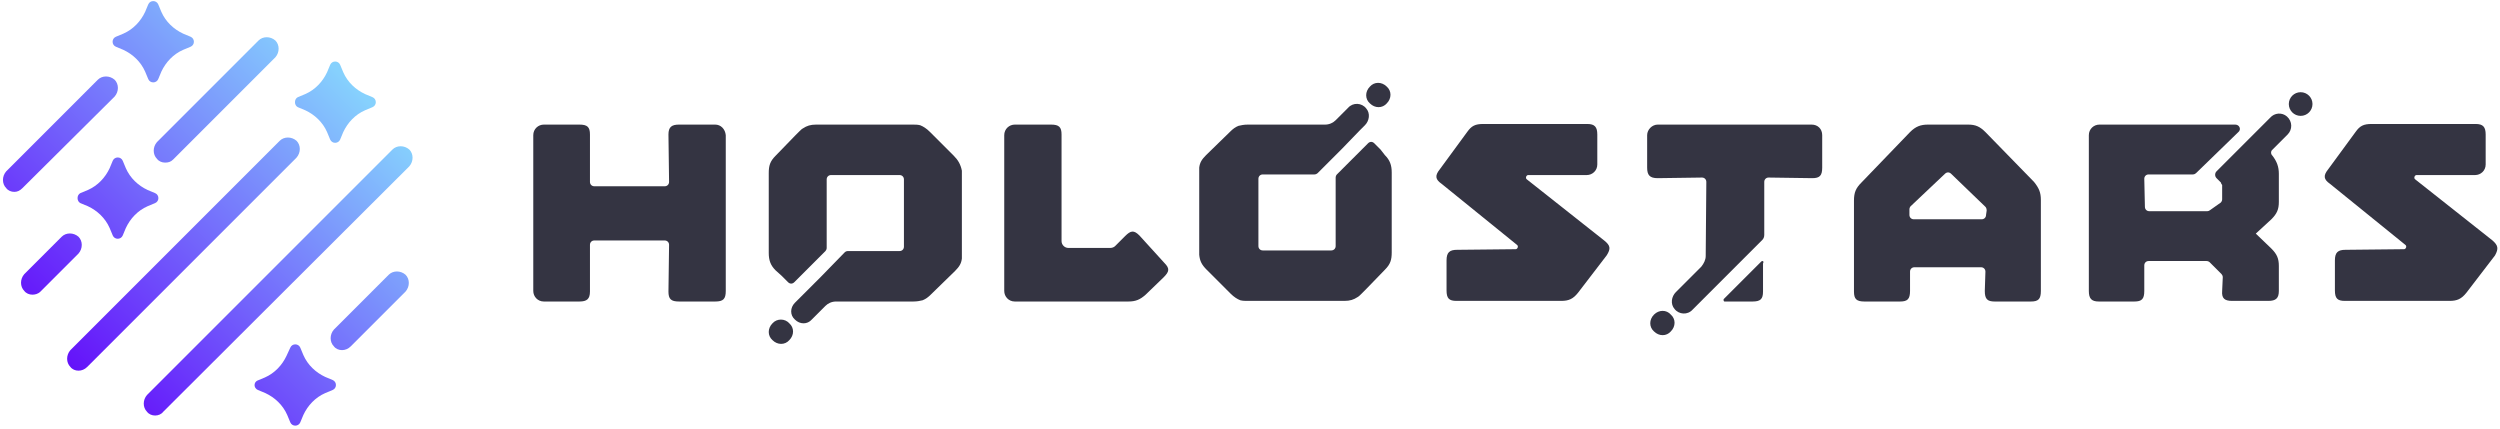 <?xml version="1.0" encoding="utf-8"?>
<!-- Generator: Adobe Illustrator 26.0.1, SVG Export Plug-In . SVG Version: 6.00 Build 0)  -->
<svg version="1.1" id="レイヤー_1" xmlns="http://www.w3.org/2000/svg" xmlns:xlink="http://www.w3.org/1999/xlink" x="0px"
	 y="0px" viewBox="0 0 401.3 68.8" style="enable-background:new 0 0 401.3 68.8;" xml:space="preserve">
<style type="text/css">
	.st0{fill:url(#SVGID_1_);}
	.st1{fill:url(#SVGID_00000076578092060135179630000001345036778603860133_);}
	.st2{fill:url(#SVGID_00000022524360857283782650000001421412434020684183_);}
	.st3{fill:url(#SVGID_00000124866992940856276510000005193581902524614551_);}
	.st4{fill:url(#SVGID_00000047751872882991590820000004885952827472483212_);}
	.st5{fill:url(#SVGID_00000121251836782641179710000007146895345191371421_);}
	.st6{fill:url(#SVGID_00000133489252997608489190000017835469928939224976_);}
	.st7{fill:url(#SVGID_00000086675886135898904920000000822556455078566812_);}
	.st8{fill:url(#SVGID_00000078736638095772499840000000194931623079831952_);}
	.st9{fill:url(#SVGID_00000158008003001251171920000009042019484739580834_);}
	.st10{fill:#343442;}
</style>
<g>
	<g>
		<g>
			<linearGradient id="SVGID_1_" gradientUnits="userSpaceOnUse" x1="46.913" y1="3.802" x2="-4.435" y2="55.15">
				<stop  offset="0" style="stop-color:#86D1FD"/>
				<stop  offset="1" style="stop-color:#6100FA"/>
			</linearGradient>
			<path class="st0" d="M26.5,26.1c-0.5,0-1-0.2-1.3-0.6c-0.7-0.7-0.7-1.9,0-2.7L41.5,6.5c0.7-0.7,1.9-0.7,2.7,0
				c0.7,0.7,0.7,1.9,0,2.7L27.8,25.6C27.4,26,27,26.1,26.5,26.1z"/>
			
				<linearGradient id="SVGID_00000147914718864323983320000006130862305441239735_" gradientUnits="userSpaceOnUse" x1="50.844" y1="-0.253" x2="-2.74" y2="53.331">
				<stop  offset="0" style="stop-color:#86D1FD"/>
				<stop  offset="1" style="stop-color:#6100FA"/>
			</linearGradient>
			<path style="fill:url(#SVGID_00000147914718864323983320000006130862305441239735_);" d="M5.2,47.3c-0.5,0-1-0.2-1.3-0.6
				c-0.7-0.7-0.7-1.9,0-2.7L9.9,38c0.7-0.7,1.9-0.7,2.7,0c0.7,0.7,0.7,1.9,0,2.7l-6.1,6.1C6.1,47.2,5.6,47.3,5.2,47.3z"/>
			
				<linearGradient id="SVGID_00000180332702691422513740000011559951769073838239_" gradientUnits="userSpaceOnUse" x1="57.901" y1="12.298" x2="6.861" y2="63.338">
				<stop  offset="0" style="stop-color:#86D1FD"/>
				<stop  offset="1" style="stop-color:#6100FA"/>
			</linearGradient>
			<path style="fill:url(#SVGID_00000180332702691422513740000011559951769073838239_);" d="M12.6,59.5c-0.5,0-1-0.2-1.3-0.6
				c-0.7-0.7-0.7-1.9,0-2.7l33.6-33.6c0.7-0.7,1.9-0.7,2.7,0c0.7,0.7,0.7,1.9,0,2.7L14,58.9C13.6,59.3,13.1,59.5,12.6,59.5z"/>
			
				<linearGradient id="SVGID_00000167377799870952836000000010443915043046057353_" gradientUnits="userSpaceOnUse" x1="66.304" y1="23.38" x2="16.73" y2="72.954">
				<stop  offset="0" style="stop-color:#86D1FD"/>
				<stop  offset="1" style="stop-color:#6100FA"/>
			</linearGradient>
			<path style="fill:url(#SVGID_00000167377799870952836000000010443915043046057353_);" d="M24.9,66.7c-0.5,0-1-0.2-1.3-0.6
				c-0.7-0.7-0.7-1.9,0-2.7L63,24c0.7-0.7,1.9-0.7,2.7,0c0.7,0.7,0.7,1.9,0,2.7L26.2,66.1C25.9,66.5,25.4,66.7,24.9,66.7z"/>
			
				<linearGradient id="SVGID_00000091005105420975762200000003253904373833300384_" gradientUnits="userSpaceOnUse" x1="75.841" y1="33.327" x2="27.19" y2="81.978">
				<stop  offset="0" style="stop-color:#86D1FD"/>
				<stop  offset="1" style="stop-color:#6100FA"/>
			</linearGradient>
			<path style="fill:url(#SVGID_00000091005105420975762200000003253904373833300384_);" d="M54.9,56.2c-0.5,0-1-0.2-1.3-0.6
				c-0.7-0.7-0.7-1.9,0-2.7l8.8-8.8c0.7-0.7,1.9-0.7,2.7,0c0.7,0.7,0.7,1.9,0,2.7l-8.8,8.8C55.9,56,55.4,56.2,54.9,56.2z"/>
			
				<linearGradient id="SVGID_00000076592063034623554650000010848595242697394604_" gradientUnits="userSpaceOnUse" x1="38.087" y1="-6.918" x2="-13.441" y2="44.611">
				<stop  offset="0" style="stop-color:#86D1FD"/>
				<stop  offset="1" style="stop-color:#6100FA"/>
			</linearGradient>
			<path style="fill:url(#SVGID_00000076592063034623554650000010848595242697394604_);" d="M2.3,30.8c-0.5,0-1-0.2-1.3-0.6
				c-0.7-0.7-0.7-1.9,0-2.7l14.7-14.7c0.7-0.7,1.9-0.7,2.7,0c0.7,0.7,0.7,1.9,0,2.7L3.6,30.2C3.2,30.6,2.8,30.8,2.3,30.8z"/>
			
				<linearGradient id="SVGID_00000160159901914912992870000002211019339814715783_" gradientUnits="userSpaceOnUse" x1="37.077" y1="-5.847" x2="-12.497" y2="43.727">
				<stop  offset="0" style="stop-color:#86D1FD"/>
				<stop  offset="1" style="stop-color:#6100FA"/>
			</linearGradient>
			<path style="fill:url(#SVGID_00000160159901914912992870000002211019339814715783_);" d="M18.6,7.5L19.8,8
				c1.5,0.7,2.8,1.9,3.5,3.5l0.5,1.2c0.3,0.7,1.3,0.7,1.6,0l0.5-1.2c0.7-1.5,1.9-2.8,3.5-3.5l1.2-0.5c0.7-0.3,0.7-1.3,0-1.6
				l-1.2-0.5c-1.5-0.7-2.8-1.9-3.5-3.5l-0.5-1.2c-0.3-0.7-1.3-0.7-1.6,0l-0.5,1.2c-0.7,1.5-1.9,2.8-3.5,3.5l-1.2,0.5
				C17.9,6.2,17.9,7.2,18.6,7.5z"/>
			
				<linearGradient id="SVGID_00000002386017997716741080000000235190024873124481_" gradientUnits="userSpaceOnUse" x1="56.561" y1="13.638" x2="6.988" y2="63.212">
				<stop  offset="0" style="stop-color:#86D1FD"/>
				<stop  offset="1" style="stop-color:#6100FA"/>
			</linearGradient>
			<path style="fill:url(#SVGID_00000002386017997716741080000000235190024873124481_);" d="M47.8,17.2l1.2,0.5
				c1.5,0.7,2.8,1.9,3.5,3.5l0.5,1.2c0.3,0.7,1.3,0.7,1.6,0l0.5-1.2c0.7-1.5,1.9-2.8,3.5-3.5l1.2-0.5c0.7-0.3,0.7-1.3,0-1.6
				l-1.2-0.5c-1.5-0.7-2.8-1.9-3.5-3.5l-0.5-1.2c-0.3-0.7-1.3-0.7-1.6,0l-0.5,1.2c-0.7,1.5-1.9,2.8-3.5,3.5l-1.2,0.5
				C47.2,15.9,47.2,16.9,47.8,17.2z"/>
			
				<linearGradient id="SVGID_00000163049582747824432720000014681587191071668097_" gradientUnits="userSpaceOnUse" x1="76.046" y1="33.122" x2="26.472" y2="82.696">
				<stop  offset="0" style="stop-color:#86D1FD"/>
				<stop  offset="1" style="stop-color:#6100FA"/>
			</linearGradient>
			<path style="fill:url(#SVGID_00000163049582747824432720000014681587191071668097_);" d="M41.4,62.6l1.2,0.5
				c1.5,0.7,2.8,1.9,3.5,3.5l0.5,1.2c0.3,0.7,1.3,0.7,1.6,0l0.5-1.2c0.7-1.5,1.9-2.8,3.5-3.5l1.2-0.5c0.7-0.3,0.7-1.3,0-1.6
				l-1.2-0.5c-1.5-0.7-2.8-1.9-3.5-3.5l-0.5-1.2c-0.3-0.7-1.3-0.7-1.6,0L46,57.1c-0.7,1.5-1.9,2.8-3.5,3.5l-1.2,0.5
				C40.7,61.4,40.7,62.3,41.4,62.6z"/>
			
				<linearGradient id="SVGID_00000126287933611438025070000013434971843824823732_" gradientUnits="userSpaceOnUse" x1="46.789" y1="3.865" x2="-2.785" y2="53.439">
				<stop  offset="0" style="stop-color:#86D1FD"/>
				<stop  offset="1" style="stop-color:#6100FA"/>
			</linearGradient>
			<path style="fill:url(#SVGID_00000126287933611438025070000013434971843824823732_);" d="M12.9,32.6l1.2,0.5
				c1.5,0.7,2.8,1.9,3.5,3.5l0.5,1.2c0.3,0.7,1.3,0.7,1.6,0l0.5-1.2c0.7-1.5,1.9-2.8,3.5-3.5l1.2-0.5c0.7-0.3,0.7-1.3,0-1.6
				l-1.2-0.5c-1.5-0.7-2.8-1.9-3.5-3.5l-0.5-1.2c-0.3-0.7-1.3-0.7-1.6,0L17.6,27c-0.7,1.5-1.9,2.8-3.5,3.5L12.9,31
				C12.3,31.3,12.3,32.3,12.9,32.6z"/>
		</g>
	</g>
	<g>
		<path class="st10" d="M114.8,20H109c-1.2,0-1.7,0.4-1.7,1.6l0.1,7.6c0,0.4-0.3,0.7-0.7,0.7H95.4c-0.4,0-0.7-0.3-0.7-0.7l0-7.6
			c0-1.2-0.4-1.6-1.7-1.6h-5.7c-0.9,0-1.7,0.7-1.7,1.7v25c0,0.9,0.7,1.7,1.7,1.7h5.7c1.2,0,1.7-0.4,1.7-1.6l0-7.5
			c0-0.4,0.3-0.7,0.7-0.7h11.3c0.4,0,0.7,0.3,0.7,0.7l-0.1,7.5c0,1.2,0.4,1.6,1.7,1.6h5.8c1.3,0,1.7-0.4,1.7-1.7v-25
			C116.4,20.7,115.7,20,114.8,20z"/>
		<path class="st10" d="M182.9,37.8c-0.9-0.9-1.4-0.8-2.3,0.1l-1.6,1.6c-0.2,0.2-0.5,0.3-0.8,0.3h-6.7c-0.6,0-1.1-0.5-1.1-1.1
			l0-17.1c0-1.2-0.4-1.6-1.7-1.6h-5.8c-0.9,0-1.7,0.7-1.7,1.7v25c0,0.9,0.7,1.7,1.7,1.7h18.2c1.2,0,1.9-0.3,2.8-1.1l2.9-2.8
			c0.9-0.9,1-1.4,0.1-2.3L182.9,37.8z"/>
		<path class="st10" d="M318.7,21.2c-0.9-0.9-1.6-1.2-2.8-1.2h-6.4c-1.2,0-2,0.3-2.9,1.2l-7.8,8.1c-0.9,0.9-1.2,1.6-1.2,2.9l0,14.6
			c0,1.2,0.4,1.6,1.7,1.6h5.7c1.2,0,1.6-0.4,1.6-1.7l0-3.1c0-0.4,0.3-0.7,0.7-0.7H318c0.4,0,0.7,0.3,0.7,0.7l-0.1,3.1
			c0,1.3,0.4,1.7,1.6,1.7l5.8,0c1.2,0,1.6-0.4,1.6-1.7V32.1c0-1.2-0.3-1.9-1.1-2.9L318.7,21.2z M318.8,34.5c0,0.4-0.3,0.7-0.7,0.7
			h-10.9c-0.4,0-0.7-0.3-0.7-0.7v-0.9c0-0.2,0.1-0.4,0.2-0.5l5.5-5.2c0.3-0.3,0.7-0.3,1,0l5.5,5.3c0.1,0.1,0.2,0.3,0.2,0.6
			L318.8,34.5z"/>
		<path class="st10" d="M257.5,38.6l-12.4-9.8c-0.3-0.2-0.1-0.7,0.2-0.7h9.4c0.9,0,1.7-0.7,1.7-1.7v-4.8c0-1.2-0.4-1.7-1.6-1.7
			h-16.7c-1.3,0-1.9,0.3-2.6,1.3l-4.4,6c-0.8,1-0.7,1.6,0.3,2.3l12.1,9.8c0.3,0.2,0.1,0.7-0.2,0.7l-9.4,0.1c-1.2,0-1.7,0.4-1.7,1.7
			v4.8c0,1.3,0.4,1.7,1.6,1.7l16.8,0c1.2,0,1.9-0.3,2.7-1.3l4.6-6C258.6,39.9,258.5,39.4,257.5,38.6z"/>
		<path class="st10" d="M400.1,38.6l-12.4-9.8c-0.3-0.2-0.1-0.7,0.2-0.7h9.4c0.9,0,1.7-0.7,1.7-1.7v-4.8c0-1.2-0.4-1.7-1.6-1.7
			h-16.7c-1.3,0-1.9,0.3-2.6,1.3l-4.4,6c-0.8,1-0.7,1.6,0.3,2.3l12.1,9.8c0.3,0.2,0.1,0.7-0.2,0.7l-9.4,0.1c-1.2,0-1.7,0.4-1.7,1.7
			v4.8c0,1.3,0.4,1.7,1.6,1.7l16.8,0c1.2,0,1.9-0.3,2.7-1.3l4.6-6C401.1,39.9,401,39.4,400.1,38.6z"/>
		<path class="st10" d="M282.7,42l-6,6c-0.1,0.1,0,0.4,0.1,0.4h4.5c1.3,0,1.7-0.4,1.7-1.6l0-4.5C283.2,41.9,282.9,41.8,282.7,42z"/>
		<path class="st10" d="M153.1,25l-3.8-3.8c-0.6-0.6-1.1-0.9-1.6-1.1c-0.4-0.1-0.8-0.1-1.2-0.1h-15.5c-0.9,0-1.5,0.2-2.1,0.6
			c0,0,0,0,0,0c0,0,0,0,0,0c-0.2,0.1-0.4,0.3-0.6,0.5l-0.7,0.7l-3.1,3.2c-0.9,0.9-1.1,1.6-1.1,2.8v12.8c0,1.2,0.3,2,1.1,2.8l1,0.9
			l1,1c0.3,0.3,0.7,0.3,1,0l5-5c0.1-0.1,0.2-0.3,0.2-0.5v-11c0-0.4,0.3-0.7,0.7-0.7h11c0.4,0,0.7,0.3,0.7,0.7v10.8
			c0,0.4-0.3,0.7-0.7,0.7h-8.3c-0.2,0-0.4,0.1-0.5,0.2l-3.8,3.9l-0.1,0.1c0,0,0,0,0,0l-3,3l-1.1,1.1c-0.8,0.8-0.8,2,0,2.7
			c0.8,0.8,2,0.8,2.7,0l2.2-2.2c0.4-0.4,1-0.7,1.7-0.7h12.4c0.6,0,1.1-0.1,1.5-0.2c0.5-0.2,0.9-0.5,1.3-0.9l3.9-3.8
			c0.7-0.7,1-1.2,1.1-2v0c0,0,0-0.1,0-0.1c0-0.2,0-0.5,0-0.7V27.8c0-0.2,0-0.3,0-0.4C154.2,26.4,153.8,25.7,153.1,25z"/>
		<path class="st10" d="M124,51.9c-0.8,0.8-0.8,2,0,2.7c0.8,0.8,2,0.8,2.7,0c0.8-0.8,0.8-2,0-2.7C126,51.1,124.7,51.1,124,51.9z"/>
		<path class="st10" d="M265.5,50.5c-0.8,0.8-0.8,2,0,2.7c0.8,0.8,2,0.8,2.7,0c0.8-0.8,0.8-2,0-2.7
			C267.5,49.7,266.3,49.7,265.5,50.5z"/>
		<path class="st10" d="M290.8,20h-24.7c-0.9,0-1.7,0.8-1.7,1.7v5.2c0,1.2,0.4,1.7,1.7,1.7l7.1-0.1c0.4,0,0.7,0.3,0.7,0.7l-0.1,11.9
			c0,0.6-0.3,1.2-0.7,1.7l-4.1,4.1c-0.7,0.7-0.9,1.9-0.2,2.7c0.7,0.9,2.1,1,2.9,0.1l6.6-6.6l0,0l1.3-1.3l3.3-3.3
			c0.2-0.2,0.3-0.5,0.3-0.8l0-8.5c0-0.4,0.3-0.7,0.7-0.7l7,0.1c1.2,0,1.6-0.4,1.6-1.7v-5.2C292.5,20.7,291.8,20,290.8,20z"/>
		<path class="st10" d="M221.6,24l-1-1c-0.3-0.3-0.7-0.3-1,0l-5,5c-0.1,0.1-0.2,0.3-0.2,0.5v11c0,0.4-0.3,0.7-0.7,0.7h-11
			c-0.4,0-0.7-0.3-0.7-0.7V28.7c0-0.4,0.3-0.7,0.7-0.7h8.3c0.2,0,0.4-0.1,0.5-0.2l3.8-3.8l0.1-0.1c0,0,0,0,0,0l2.9-3l0.8-0.8
			c0.7-0.7,0.9-1.9,0.2-2.7c-0.7-0.9-2.1-1-2.9-0.1l-2,2c-0.4,0.4-1,0.7-1.7,0.7h-12.4c-0.6,0-1.1,0.1-1.5,0.2
			c-0.5,0.2-0.9,0.5-1.3,0.9l-3.9,3.8c-0.7,0.7-1,1.2-1.1,2v0c0,0,0,0.1,0,0.1c0,0.2,0,0.5,0,0.7v12.8c0,0.2,0,0.3,0,0.4
			c0.1,1,0.4,1.6,1.2,2.4l3.8,3.8c0.6,0.6,1.1,0.9,1.6,1.1c0.4,0.1,0.8,0.1,1.2,0.1h15.5c0.9,0,1.5-0.2,2.1-0.6c0,0,0,0,0,0
			c0,0,0,0,0,0c0.2-0.1,0.4-0.3,0.6-0.5l0.7-0.7l3.1-3.2c0.9-0.9,1.1-1.6,1.1-2.8V27.7c0-1.2-0.3-2-1.1-2.8L221.6,24z"/>
		<path class="st10" d="M222.6,16.6c0.8-0.8,0.8-2,0-2.7c-0.8-0.8-2-0.8-2.7,0c-0.8,0.8-0.8,2,0,2.7
			C220.7,17.4,221.9,17.4,222.6,16.6z"/>
		<path class="st10" d="M364.4,18.9l-8.6,8.6c-0.3,0.3-0.3,0.8,0,1.1l0.7,0.7c0,0.1,0.1,0.3,0.2,0.4V32c0,0.2-0.1,0.4-0.2,0.5
			l-1.7,1.2c-0.1,0.1-0.3,0.2-0.5,0.2h-9.3c-0.4,0-0.7-0.3-0.7-0.7l-0.1-4.5c0-0.4,0.3-0.7,0.7-0.7l7.1,0c0.2,0,0.4-0.1,0.5-0.2
			l6.8-6.6c0.5-0.4,0.2-1.2-0.5-1.2h-21.8c-0.9,0-1.7,0.7-1.7,1.7v25c0,1.2,0.4,1.7,1.6,1.7l5.7,0c1.2,0,1.6-0.4,1.6-1.7v-4.1
			c0-0.4,0.3-0.7,0.7-0.7h9.3c0.2,0,0.4,0.1,0.5,0.2l1.9,1.9c0.1,0.1,0.2,0.3,0.2,0.5l-0.1,2.2c-0.1,1.2,0.4,1.6,1.6,1.6h5.8
			c1.2,0,1.7-0.4,1.7-1.6l0-4c0-1.2-0.3-1.9-1.2-2.8l-2.5-2.4l2.5-2.3c0.9-0.9,1.2-1.6,1.2-2.8v-4.5c0-1.1-0.3-2-1.1-3
			c-0.2-0.2-0.2-0.6,0-0.8l2.5-2.5c0.8-0.8,0.8-2.1-0.1-2.9C366.3,18,365.1,18.1,364.4,18.9z"/>
		<circle class="st10" cx="369.3" cy="16.7" r="1.9"/>
	</g>
</g>
</svg>
